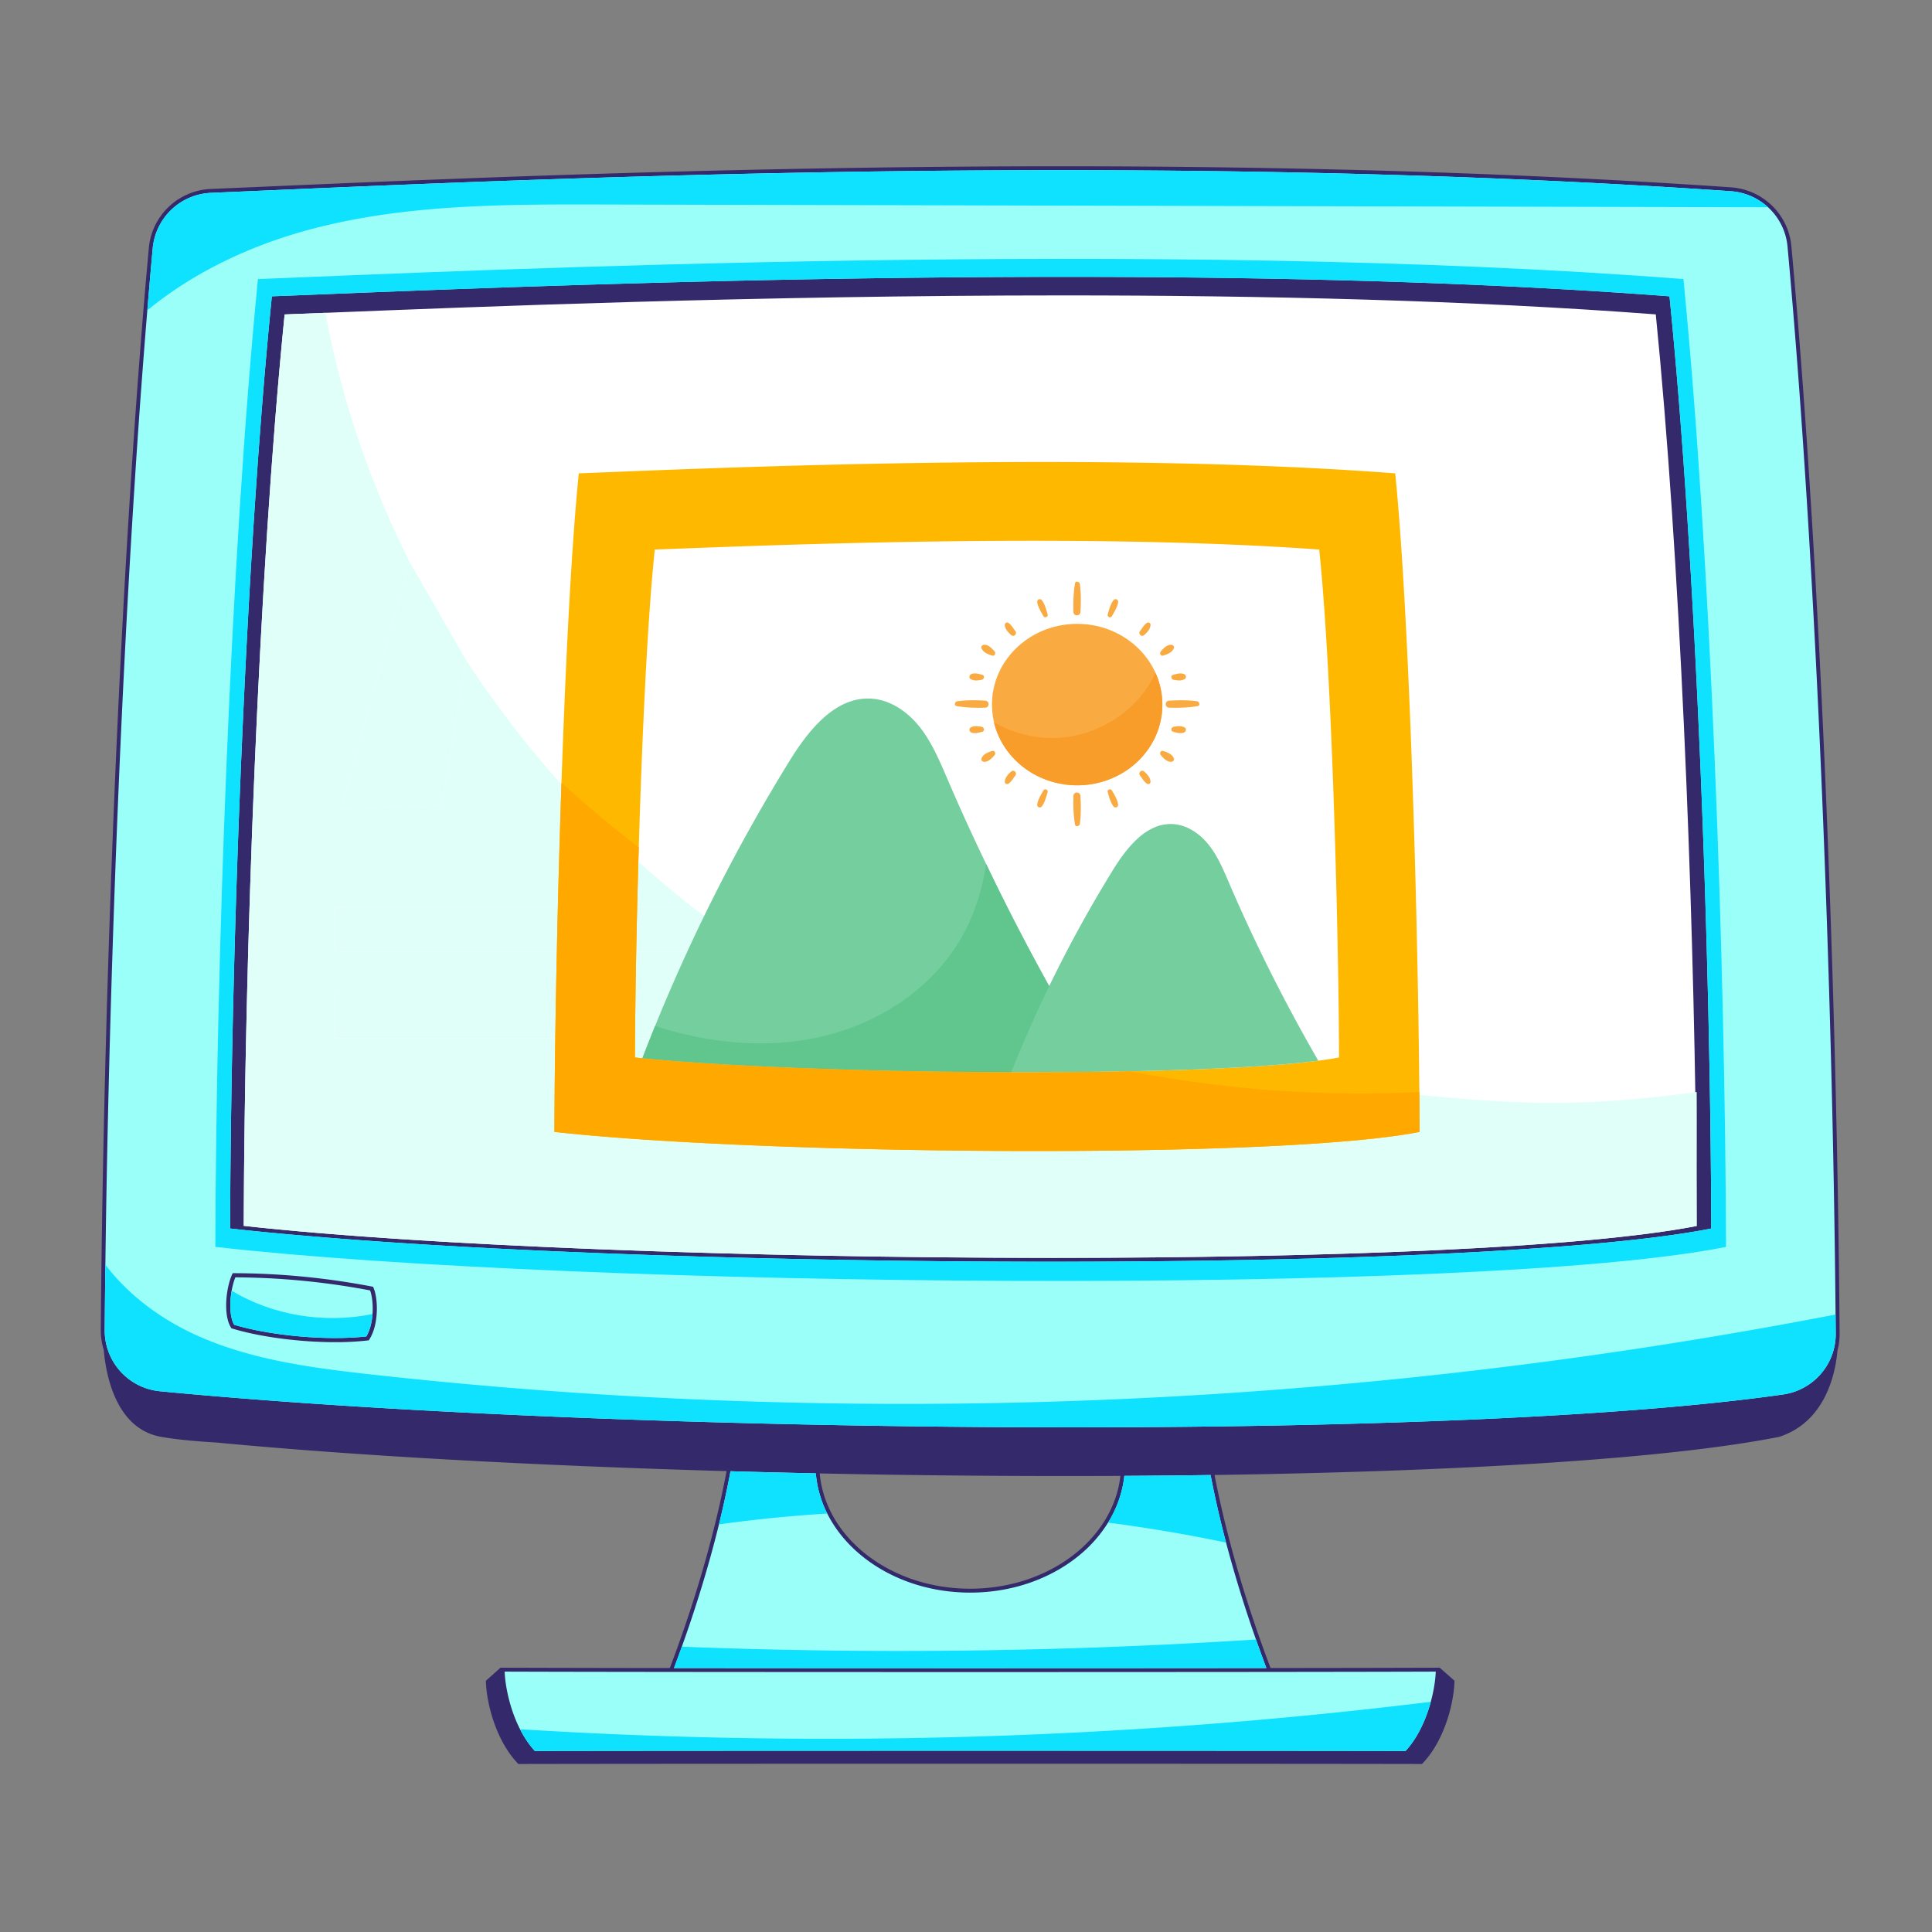 <svg xmlns="http://www.w3.org/2000/svg" width="230" height="230" fill="none"><rect width="100%" height="100%" fill="#808080" stroke="none"/><path fill="#33296B" d="M128.216 184.778c-3.248 2.687-7.745 4.355-12.717 4.355s-9.47-1.668-12.717-4.355c-2.955-2.447-4.873-5.727-5.196-9.369 11.959.249 24.066.35 35.796.291-.397 3.526-2.291 6.698-5.166 9.078ZM219 158.751c-.286-38.761-2.201-90.845-5.74-129.436-.348-3.79-3.399-6.751-7.195-7.014-27.003-1.862-54.364-2.505-79.838-2.505-42.392 0-79.557 1.782-101.132 2.7a7.732 7.732 0 0 0-7.376 7.02C14.205 67.947 12.298 119.683 12 158.331v.061c0 .802.123 1.58.352 2.311.256 2.98 1.436 9.392 6.827 10.349 1.838.324 4.143.536 6.547.673 16.661 1.591 38.145 2.761 60.77 3.409-1.492 7.917-3.96 16.07-6.755 23.441a7263.72 7263.72 0 0 1-19.9-.039h-.235l-.01-.012-1.749 1.562c.025 2.319 1.059 7.029 3.864 9.913 17.713-.042 89.862-.042 107.576 0 2.806-2.884 3.839-7.594 3.863-9.913l-1.747-1.545-.011.01v-.015h-.233c-4.207.018-11.273.03-19.903.039-2.741-7.229-5.168-15.211-6.668-22.983 28.511-.411 53.633-1.851 67.23-4.54 5.601-1.829 6.708-7.731 6.924-10.261a7.727 7.727 0 0 0 .258-1.982v-.059Z"/><path fill="#fff" d="M201.922 137.13c-.336-30.828-1.941-71.088-4.805-99.703-22.199-1.69-46.91-2.26-70.488-2.26-36.553 0-70.376 1.371-87.884 2.074l-4.86.193c-3.147 31.43-4.773 76.906-4.867 108.5 21.669 2.399 60.341 3.809 96.328 3.809 32.663.002 63.135-1.164 76.639-3.793-.009-2.835-.03-5.782-.063-8.82Z"/><path fill="#E0FFF9" d="M201.985 130c-14.255 1.937-22.173 1.474-36.485 0-8.085-.832-22.7 5.7-30.579 3.642h-2.43v-.655c-8.594-2.392-16.977-5.521-24.986-9.388H39.886v-5.3h57.67a135.515 135.515 0 0 1-7.933-5.022H39.886v-5.3h42.517a128.38 128.38 0 0 1-4.34-3.579 122.09 122.09 0 0 1-8.14-7.702h-2.895l-.62-3.801A122.579 122.579 0 0 1 55.501 78.61l-2.258 13.55-.623 3.736-12.007.4 8.137-29.429c-4.696-9.37-8.12-19.343-10.006-29.626l-4.86.193c-3.147 31.43-4.773 76.906-4.867 108.5 21.669 2.399 60.342 3.809 96.328 3.809 32.663.002 63.135-1.164 76.639-3.793-.009-2.835.033-12.912 0-15.95Z"/><path fill="#E0FFF9" d="M134.921 133.642h-2.43v-.655l2.43.655ZM107.505 123.599H39.886v-5.3h57.67l9.949 5.3ZM89.623 113.277H39.886v-5.3h42.517l7.22 5.3ZM69.923 96.696h-2.895l-.62-3.801 3.515 3.801ZM55.502 78.61l-2.258 13.55-.623 3.736-12.007.4 8.137-29.429 6.751 11.743Z"/><path fill="#9BFFF9" d="M150.762 198.577a154.712 154.712 0 0 1-1.242-3.4 149.924 149.924 0 0 1-3.558-11.529 120.889 120.889 0 0 1-1.844-8.049c-3.381.047-6.808.08-10.269.099-.215 1.993-.892 3.875-1.939 5.571a15.84 15.84 0 0 1-3.399 3.866c-3.336 2.76-7.936 4.462-13.012 4.462-5.076 0-9.676-1.702-13.013-4.462-1.696-1.403-3.066-3.083-4.004-4.95a13.118 13.118 0 0 1-1.363-4.787c-3.401-.071-6.79-.155-10.153-.25a117.536 117.536 0 0 1-1.375 6.324c-1.215 4.947-2.739 9.882-4.418 14.562-.308.857-.62 1.705-.937 2.543a34338.935 34338.935 0 0 0 70.526 0ZM60.078 199.003c.04 1.127.297 2.756.841 4.439.262.81.59 1.633.993 2.421.479.938 1.062 1.828 1.76 2.587 8.62-.021 30.224-.031 51.828-.031 21.604 0 43.208.01 51.83.031 1.284-1.397 2.178-3.234 2.752-5.008.092-.284.175-.566.251-.846.373-1.373.556-2.656.59-3.593-9.431.035-32.426.053-55.423.053-22.996 0-45.99-.018-55.422-.053ZM182.059 148.661c-15.32 1.06-35.55 1.545-56.714 1.546-32.153 0-66.44-1.124-88.864-3.077-3.278-.275-6.32-.569-9.087-.879.09-32.272 1.75-78.865 4.97-110.975 24.695-.955 105.018-4.699 166.386 0 3.221 32.11 4.882 78.703 4.97 110.975-5.075 1.007-12.554 1.805-21.661 2.41ZM43.904 159.566l-.117.013a34.5 34.5 0 0 1-3.895.203c-4.253 0-8.964-.624-12.25-1.625l-.088-.027-.049-.077c-.427-.679-.578-1.632-.58-2.629.001-1.372.297-2.817.714-3.713l.067-.144.157.002a88.725 88.725 0 0 1 16.422 1.592l.128.024.052.12c.25.584.398 1.483.4 2.479-.002 1.25-.239 2.643-.898 3.682l-.063.1Zm174.635-.813c-.006-.749-.011-1.504-.019-2.263-.343-38.494-2.253-89.31-5.719-127.133a7.249 7.249 0 0 0-2.317-4.682 7.302 7.302 0 0 0-4.448-1.912c-26.99-1.86-54.341-2.504-79.806-2.504-42.381 0-79.537 1.782-101.114 2.7a7.267 7.267 0 0 0-6.934 6.598c-.22 2.413-.435 4.879-.643 7.391-2.885 34.841-4.551 78.541-4.995 113.612-.033 2.643-.06 5.238-.079 7.776v.057a7.264 7.264 0 0 0 6.567 7.232c28.365 2.719 69.88 4.297 108.613 4.297 33.899 0 65.674-1.208 84.621-3.913 3.6-.513 6.273-3.574 6.273-7.199v-.057Z"/><path fill="#9BFFF9" d="M44.059 153.621a88.157 88.157 0 0 0-16.037-1.557c-.178.421-.335.983-.444 1.595-.1.567-.161 1.178-.16 1.765-.002.9.144 1.745.457 2.288 3.215.966 7.852 1.578 12.017 1.576 1.306 0 2.565-.059 3.72-.186.437-.737.666-1.715.735-2.668.016-.22.024-.436.023-.65.002-.867-.128-1.668-.311-2.163Z"/><path fill="#0FE2FF" d="M61.91 205.863c.479.938 1.062 1.828 1.76 2.587 8.62-.021 30.224-.031 51.829-.031 21.604 0 43.208.01 51.829.031 1.284-1.397 2.178-3.234 2.752-5.008.092-.284.175-.566.251-.846a589.06 589.06 0 0 1-108.42 3.267ZM81.173 196.034c-.308.857-.62 1.705-.937 2.543a34338.935 34338.935 0 0 0 70.526 0 154.712 154.712 0 0 1-1.242-3.4 660.858 660.858 0 0 1-68.347.857ZM97.12 175.398c-3.401-.071-6.79-.155-10.154-.25a117.439 117.439 0 0 1-1.374 6.324c4.28-.59 8.58-1.021 12.891-1.287a13.118 13.118 0 0 1-1.363-4.787ZM131.91 181.269c4.711.605 9.402 1.392 14.052 2.379a121.535 121.535 0 0 1-1.843-8.05c-3.381.048-6.808.081-10.269.1-.215 1.993-.893 3.875-1.94 5.571ZM71.56 24.347c46.302.111 92.612.223 138.922.328a7.31 7.31 0 0 0-4.448-1.911c-26.991-1.86-54.342-2.504-79.807-2.504-42.38 0-79.536 1.783-101.113 2.7a7.268 7.268 0 0 0-6.934 6.598c-.22 2.413-.435 4.878-.643 7.39 5.583-4.6 12.46-7.8 19.497-9.664 11.199-2.97 22.938-2.963 34.525-2.937ZM19.032 165.625c28.365 2.719 69.88 4.297 108.613 4.297 33.899 0 65.674-1.208 84.621-3.913 3.6-.513 6.273-3.574 6.273-7.199v-.057c-.006-.749-.011-1.504-.019-2.263-57.372 11.097-116.417 13.591-174.488 7.118-7.135-.798-14.388-1.76-20.903-4.77-4.084-1.888-7.888-4.716-10.585-8.278-.033 2.643-.06 5.238-.079 7.776v.057a7.264 7.264 0 0 0 6.567 7.232Z"/><path fill="#0FE2FF" d="M36.48 147.13c-3.278-.276-6.32-.569-9.087-.879.09-32.272 1.75-78.865 4.97-110.975 24.695-.956 105.017-4.7 166.387 0 3.22 32.11 4.881 78.703 4.971 110.975-5.076 1.007-12.556 1.805-21.662 2.41-15.321 1.06-35.551 1.545-56.715 1.546-32.153 0-66.44-1.124-88.864-3.077Zm168.999 1.308c-.093-33.503-1.786-81.878-5.07-115.216-62.592-4.878-144.517-.992-169.704 0-3.286 33.338-4.978 81.713-5.07 115.216 42.853 4.879 150.553 5.914 179.844 0ZM27.578 153.659c-.1.567-.161 1.178-.16 1.765-.002.9.144 1.745.457 2.288 3.215.966 7.852 1.578 12.017 1.576 1.306 0 2.565-.059 3.72-.186.437-.737.666-1.715.735-2.668-5.67 1.161-11.798.202-16.769-2.775Z"/><path fill="#F9AB42" d="M139.182 83.412c-.537.031-.542.82 0 .834 1.155.035 2.256.003 3.394-.187.357-.06.216-.539-.08-.579-1.112-.147-2.19-.136-3.314-.068ZM117.282 84.246c.542-.014.537-.803 0-.834-1.124-.068-2.199-.08-3.315.068-.292.04-.439.52-.079.58 1.138.19 2.239.22 3.394.186ZM127.789 94.753c-.034 1.155-.002 2.256.188 3.394.059.357.539.215.579-.08.147-1.115.136-2.193.068-3.314-.032-.537-.82-.542-.835 0ZM128.624 72.852c.068-1.124.079-2.2-.068-3.315-.04-.292-.52-.44-.579-.079-.19 1.138-.222 2.24-.188 3.394.015.542.803.537.835 0ZM124.219 94.097c-.289.508-.647 1.062-.737 1.649-.054.349.343.514.559.236.357-.472.51-1.113.675-1.672.088-.298-.346-.48-.497-.213ZM120.37 91.855c-.352.315-.678.656-.749 1.141-.04.287.241.451.471.272.17-.133.304-.275.431-.454.111-.156.219-.317.341-.468.272-.343-.153-.797-.494-.49ZM118.116 89.403c-.488.15-1.093.369-1.277.902-.068.2.111.372.295.386.519.037.965-.44 1.269-.797.178-.21.014-.585-.287-.49ZM116.841 86.517c-.213-.028-.414-.074-.633-.074a1.305 1.305 0 0 0-.636.156c-.278.136-.17.525.083.613.439.153.837.014 1.268-.096.361-.091.239-.56-.082-.6ZM132.368 94.097c-.15-.267-.587-.088-.496.213.164.559.315 1.2.675 1.671.213.279.613.114.559-.235-.091-.587-.448-1.14-.738-1.649ZM136.22 91.855c-.34-.306-.769.145-.493.491.122.15.229.312.34.468.125.18.261.321.432.454.229.18.51.015.468-.272-.068-.483-.395-.826-.747-1.14ZM138.472 89.403c-.301-.094-.465.281-.287.491.304.358.75.834 1.269.797.184-.014.363-.187.295-.386-.184-.533-.789-.752-1.277-.902ZM141.018 86.6a1.3 1.3 0 0 0-.635-.157c-.219 0-.42.046-.633.074-.318.04-.446.508-.083.599.432.11.829.25 1.269.096.253-.085.36-.477.082-.613ZM124.219 73.352c.151.266.585.088.497-.21-.165-.56-.318-1.2-.675-1.672-.213-.278-.613-.116-.559.236.09.584.448 1.138.737 1.646ZM120.37 75.597c.341.303.766-.148.494-.491-.122-.154-.23-.313-.341-.471a2.096 2.096 0 0 0-.431-.455c-.23-.178-.511-.01-.471.273.071.485.397.828.749 1.144ZM118.116 78.049c.301.093.465-.284.287-.494-.304-.358-.75-.835-1.269-.795-.184.011-.363.185-.295.386.184.53.789.75 1.277.903ZM115.572 80.852c.21.103.398.156.636.156.219-.002.42-.048.633-.073.318-.04.445-.508.082-.602-.431-.108-.829-.25-1.268-.096-.253.088-.361.48-.083.615ZM132.368 73.352c.289-.508.647-1.062.738-1.646.051-.35-.347-.517-.559-.236-.361.471-.511 1.113-.676 1.672-.088.298.343.48.497.21ZM136.221 75.597c.352-.316.678-.659.747-1.144.042-.284-.239-.451-.469-.273-.17.134-.306.276-.431.454-.111.16-.219.318-.341.472-.272.343.154.794.494.49ZM138.472 78.049c.488-.154 1.093-.372 1.277-.903.068-.201-.111-.374-.295-.386-.519-.04-.965.437-1.269.795-.178.21-.014.587.287.493ZM139.749 80.935c.213.025.415.07.633.073.239 0 .426-.053.636-.156.278-.136.17-.527-.082-.615-.44-.154-.837-.012-1.269.096-.36.094-.238.562.082.602ZM138.377 83.88c0-1.336-.289-2.61-.817-3.771-1.538-3.428-5.131-5.838-9.317-5.838-5.611 0-10.151 4.3-10.151 9.61 0 .717.091 1.435.241 2.105 1.022 4.297 5.069 7.5 9.91 7.5 5.597 0 10.134-4.299 10.134-9.606Z"/><path fill="#FFB800" d="M120.378 127.644c-14.854-.04-30.397-.539-40.796-1.385-.011 0-.02-.003-.03-.003a107.92 107.92 0 0 1-1.377-.116h-.003l-.65-.06c-.028-.002-.054-.005-.082-.005a6.272 6.272 0 0 0-.236-.023c-.022-.003-.042-.006-.065-.006l-.253-.025c-.02-.003-.04-.003-.056-.006a7.501 7.501 0 0 1-.281-.028c-.026 0-.049-.003-.074-.006h-.009l-.25-.025-.02-.003c-.099-.012-.198-.02-.294-.031h-.006c-.102-.012-.204-.02-.307-.032 0-.201.003-.405.003-.613v-.142c.003-.757.009-1.555.017-2.389.003-.278.006-.562.006-.849.003-.065.003-.13.003-.198.003-.173.003-.349.005-.525.006-.531.012-1.073.02-1.626.003-.182.006-.364.006-.548 0-.023.003-.046.003-.068l.008-.65c0-.08.003-.156.003-.236 0-.068.003-.136.003-.207v-.025c.074-5.043.202-10.895.38-16.926.39-13.145 1.025-27.145 1.907-35.466 11.738-.43 49.922-2.114 79.096 0 1.53 14.437 2.319 45.958 2.362 60.468a43.51 43.51 0 0 1-2.469.383c-5.131.665-13.151 1.07-22.332 1.255h-.006c-4.529.091-9.339.128-14.226.116ZM169 134.75c-.051-18.812-1.022-59.681-2.903-78.398-35.849-2.741-82.769-.559-97.194 0-1.649 16.404-2.597 49.82-2.84 70.495v.068c-.003.125-.003.247-.006.369l-.009.899-.003.088-.008.889c-.003.184-.003.369-.006.55 0 .102 0 .207-.003.31 0 .102 0 .204-.003.306-.002.304-.002.605-.005.903v.105l-.009.936v.071c-.002.312-.002.619-.005.922v.074c0 .156 0 .309-.003.463v.005c0 .321 0 .636-.003.945 24.543 2.739 86.225 3.318 103 0Z"/><path fill="#75CE9E" d="M146.302 105.083c-.67-1.558-1.331-3.145-2.381-4.476-1.053-1.328-2.566-2.392-4.257-2.5-3.153-.199-5.5 2.764-7.163 5.452a155.35 155.35 0 0 0-7.597 13.835 270.12 270.12 0 0 1-7.506-14.539 250.074 250.074 0 0 1-4.652-10.214c-.908-2.106-1.816-4.263-3.241-6.076-1.424-1.802-3.479-3.252-5.772-3.391-4.288-.278-7.478 3.757-9.734 7.401a211.88 211.88 0 0 0-16.012 31.569 261.049 261.049 0 0 0-1.512 3.837c.025.003.048.006.073.006.091.011.185.02.281.028.017.003.037.003.057.006l.253.025c.022 0 .042.003.065.006.08.006.156.014.236.023.028 0 .053.003.082.005l.65.06h.002c.449.04.906.08 1.377.116.011 0 .02.003.031.003 10.398.846 25.942 1.345 40.795 1.385 4.887.012 9.698-.025 14.227-.116h.006c9.18-.185 17.2-.59 22.331-1.255a201.25 201.25 0 0 1-10.639-21.19Z"/><path fill="#61C58E" d="M117.398 102.855c-.454 3.051-1.385 5.999-2.887 8.673-3.567 6.303-10.225 10.54-17.322 12.016-6.354 1.322-12.998.59-19.202-1.4a270.172 270.172 0 0 0-1.512 3.837c.025.003.048.006.073.006.091.011.185.02.281.028.017.003.037.003.057.006l.253.026a6.272 6.272 0 0 1 .3.028c.029 0 .054.003.083.006l.65.059h.002c.449.04.906.08 1.377.117l.031.002c10.398.846 25.942 1.346 40.795 1.385 1.388-3.47 2.898-6.89 4.527-10.25a270.12 270.12 0 0 1-7.506-14.539Z"/><path fill="#F89C2A" d="M125.643 87.85c-2.548.077-5.108-.592-7.313-1.864 1.022 4.297 5.069 7.5 9.91 7.5 5.597 0 10.134-4.299 10.134-9.606 0-1.336-.289-2.61-.817-3.771a12.182 12.182 0 0 1-1.578 2.548c-2.469 3.125-6.354 5.08-10.336 5.194Z"/><path fill="#FFA800" d="M169 134.75c-.003-1.453-.014-3.05-.028-4.745-11.5.559-23.067-.252-34.362-2.477h-.006c-4.529.091-9.339.128-14.226.116-14.854-.04-30.397-.539-40.796-1.385-.011 0-.02-.003-.03-.003a107.92 107.92 0 0 1-1.377-.116h-.003l-.65-.06c-.028-.002-.054-.005-.082-.005a6.272 6.272 0 0 0-.236-.023c-.022-.003-.042-.006-.065-.006l-.253-.025c-.02-.003-.04-.003-.056-.006a7.501 7.501 0 0 1-.281-.028c-.029-.003-.054-.006-.083-.006l-.25-.025-.02-.003c-.099-.012-.198-.02-.294-.031h-.006c-.102-.012-.204-.02-.307-.032 0-.201.003-.405.003-.613v-.142c.003-.757.009-1.555.017-2.389.003-.278.006-.562.006-.849.003-.065.003-.13.003-.198.003-.173.003-.349.005-.525.006-.531.012-1.073.02-1.626.003-.182.006-.364.006-.548 0-.023.003-.046.003-.068l.008-.65c0-.08.003-.156.003-.236 0-.068.003-.136.003-.207v-.025c.074-5.043.202-10.895.38-16.926a141 141 0 0 1-9.2-7.705c-.452 13.231-.724 26.697-.815 36.527 0 .102 0 .207-.003.31l-.008 1.209v.105l-.009.936v.071c-.002.312-.002.619-.005.922v.074c0 .156 0 .309-.003.463v.005c0 .321 0 .636-.003.945 24.543 2.739 86.225 3.318 103 0Z"/></svg>